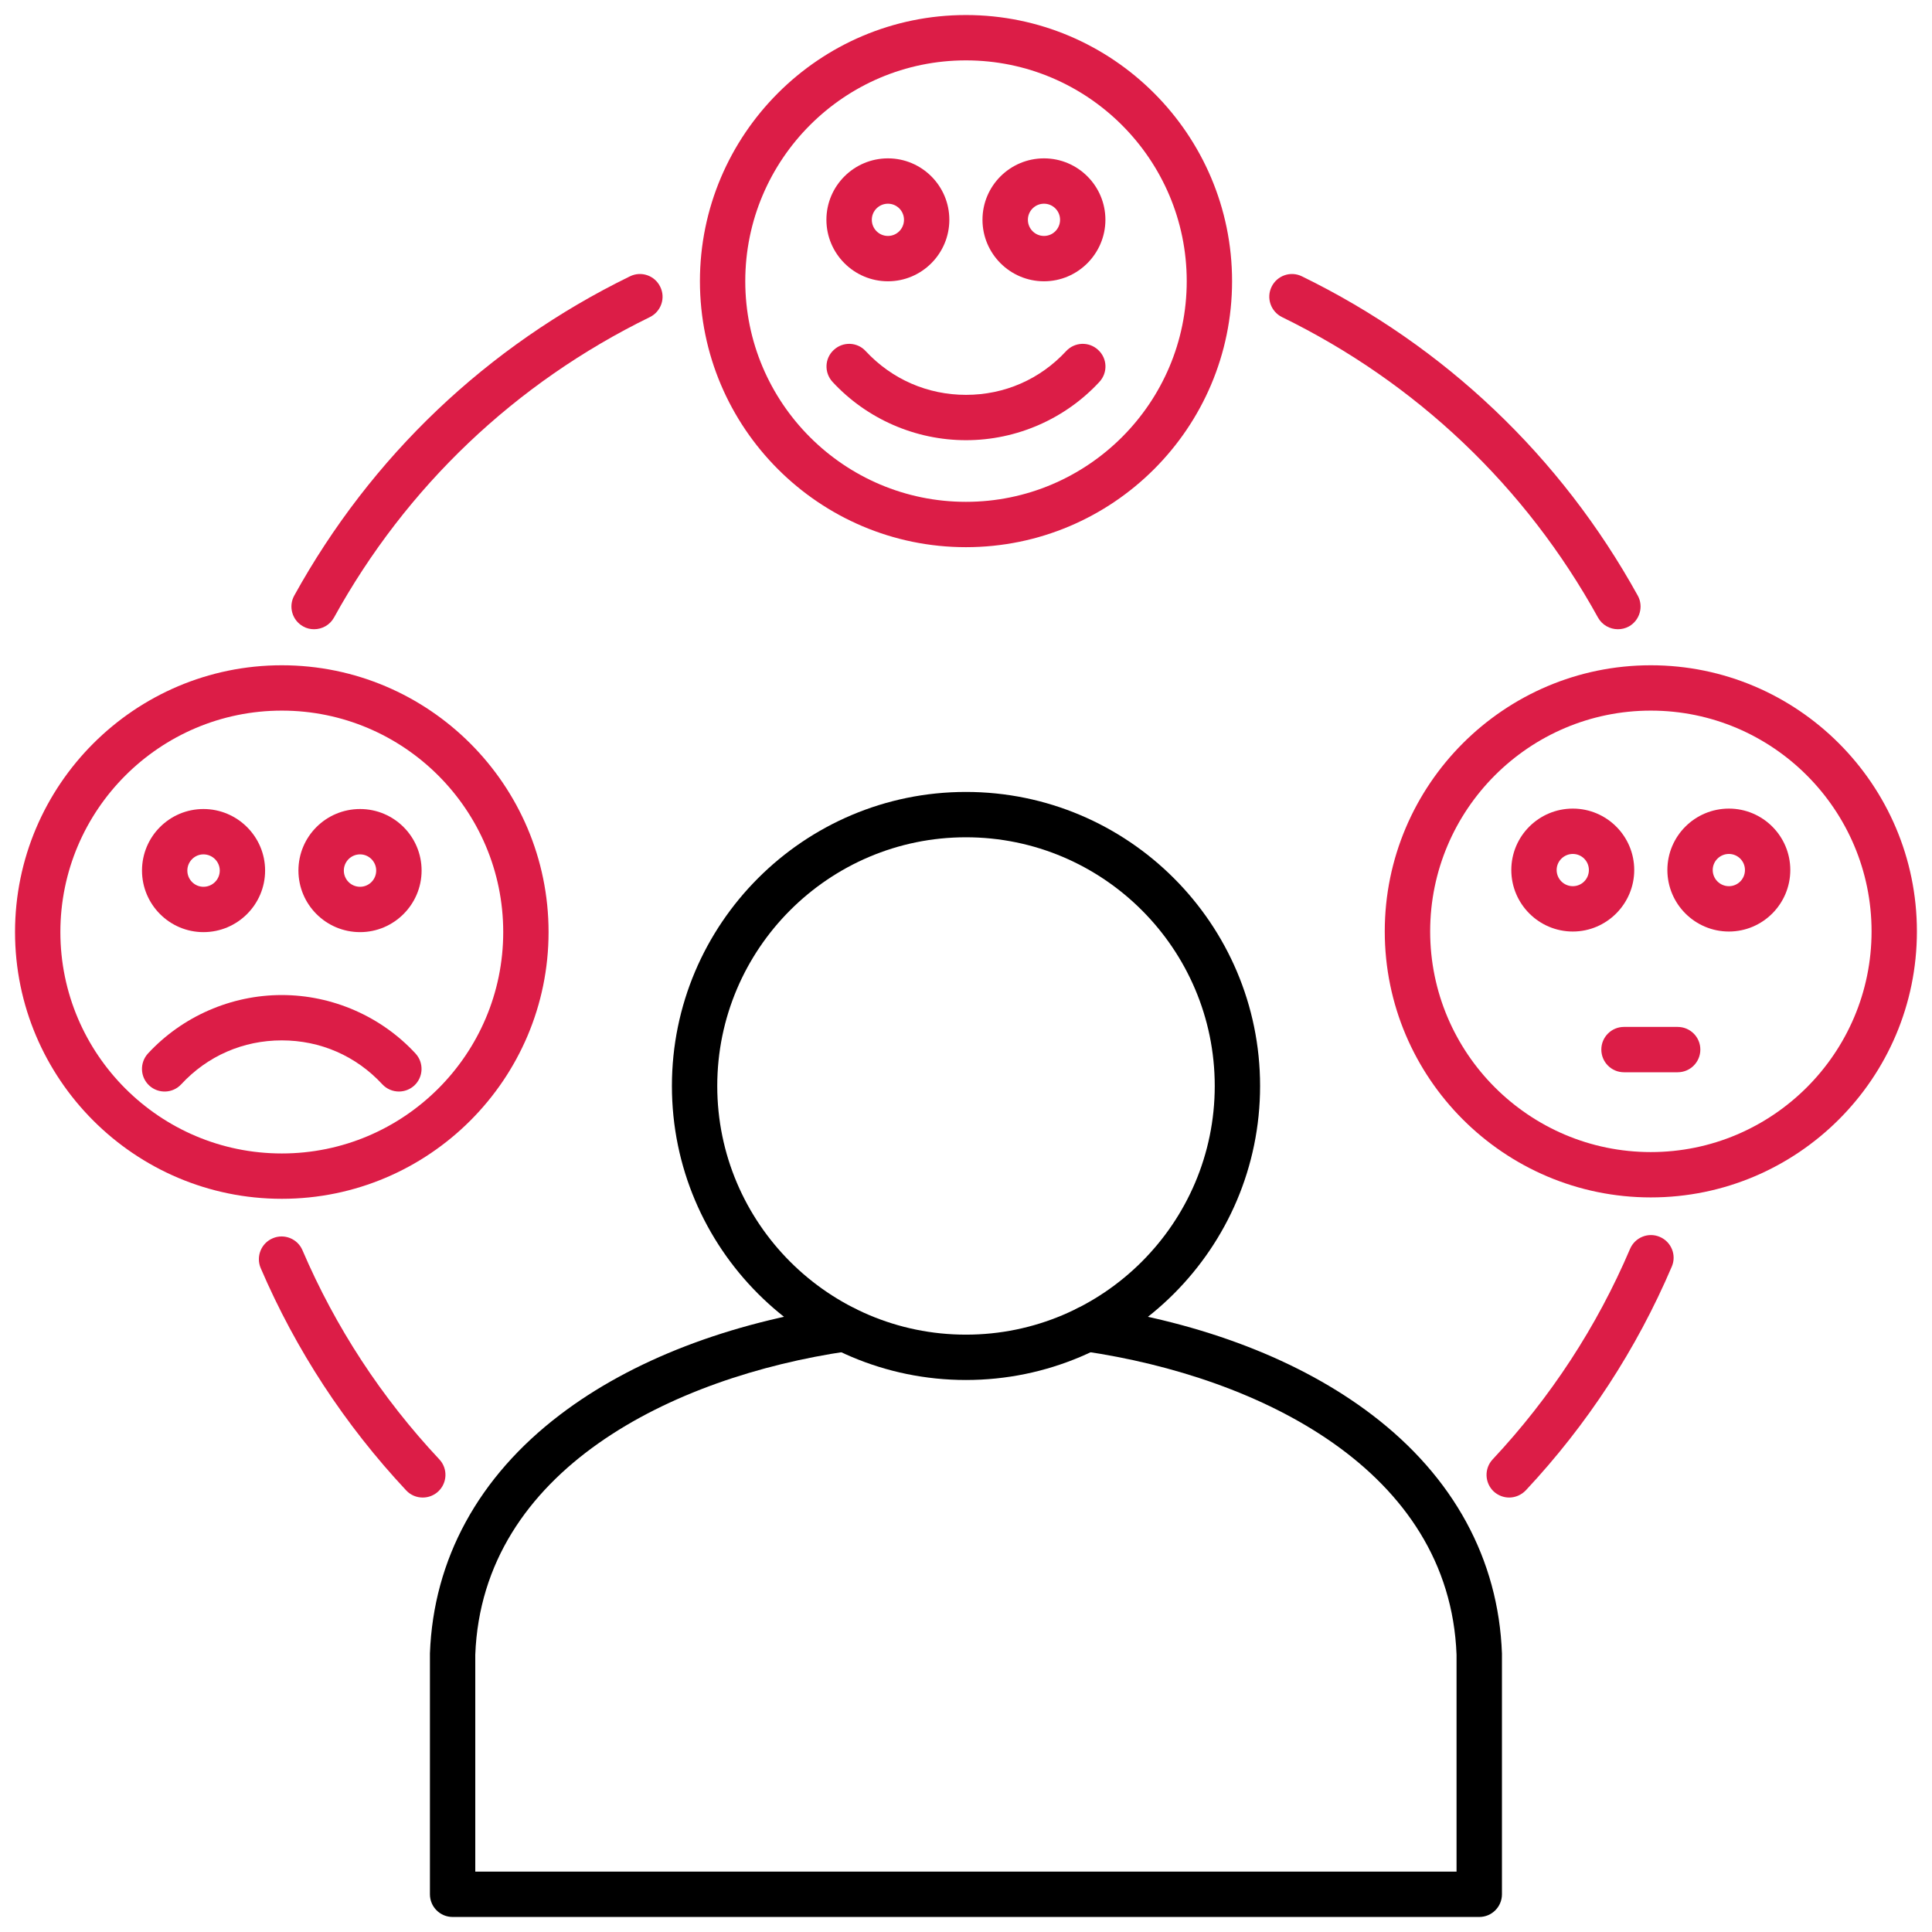 <?xml version="1.0" encoding="UTF-8"?> <svg xmlns="http://www.w3.org/2000/svg" width="32" height="32" viewBox="0 0 32 32" fill="none"><g clip-path="url(#clip0_987_452)"><path d="M15.999 1C13.983 1 12.344 2.641 12.344 4.657C12.344 6.673 13.983 8.312 15.999 8.312C18.015 8.312 19.656 6.673 19.656 4.657C19.656 2.641 18.015 1 15.999 1ZM15.999 9.063C13.57 9.063 11.593 7.086 11.593 4.657C11.593 2.228 13.57 0.249 15.999 0.249C18.428 0.249 20.407 2.226 20.407 4.657C20.407 7.088 18.43 9.063 15.999 9.063Z" fill="#DC1D47"></path><path d="M14.707 3.374C14.56 3.374 14.44 3.493 14.44 3.64C14.44 3.789 14.56 3.908 14.707 3.908C14.854 3.908 14.973 3.789 14.973 3.64C14.973 3.493 14.854 3.374 14.707 3.374ZM14.707 4.659C14.146 4.659 13.688 4.202 13.688 3.64C13.688 3.078 14.146 2.623 14.707 2.623C15.269 2.623 15.724 3.08 15.724 3.64C15.724 4.2 15.269 4.659 14.707 4.659Z" fill="#DC1D47"></path><path d="M17.292 3.374C17.145 3.374 17.025 3.493 17.025 3.64C17.025 3.789 17.145 3.908 17.292 3.908C17.439 3.908 17.558 3.789 17.558 3.64C17.558 3.493 17.439 3.374 17.292 3.374ZM17.292 4.659C16.73 4.659 16.273 4.202 16.273 3.64C16.273 3.078 16.73 2.623 17.292 2.623C17.854 2.623 18.309 3.08 18.309 3.64C18.309 4.2 17.852 4.659 17.292 4.659Z" fill="#DC1D47"></path><path d="M15.999 7.291C15.165 7.291 14.359 6.941 13.79 6.326C13.649 6.173 13.657 5.936 13.81 5.796C13.962 5.654 14.2 5.663 14.339 5.816C14.774 6.283 15.364 6.54 16 6.54H16.001C16.637 6.54 17.226 6.283 17.658 5.816C17.8 5.663 18.037 5.654 18.189 5.796C18.342 5.936 18.351 6.173 18.209 6.326C17.642 6.939 16.838 7.291 16.001 7.291H16H15.999Z" fill="#DC1D47"></path><path d="M27.343 11.77C25.328 11.77 23.688 13.411 23.688 15.427C23.688 17.443 25.328 19.082 27.343 19.082C29.357 19.082 30.999 17.443 30.999 15.427C30.999 13.411 29.359 11.77 27.343 11.77ZM27.343 19.833C24.914 19.833 22.936 17.856 22.936 15.427C22.936 12.998 24.914 11.019 27.343 11.019C29.772 11.019 31.75 12.996 31.75 15.427C31.75 17.858 29.773 19.833 27.343 19.833Z" fill="#DC1D47"></path><path d="M26.051 14.144C25.904 14.144 25.783 14.263 25.783 14.41C25.783 14.559 25.904 14.678 26.051 14.678C26.198 14.678 26.317 14.559 26.317 14.41C26.317 14.263 26.198 14.144 26.051 14.144ZM26.051 15.429C25.489 15.429 25.032 14.972 25.032 14.41C25.032 13.848 25.489 13.393 26.051 13.393C26.613 13.393 27.068 13.85 27.068 14.41C27.068 14.97 26.611 15.429 26.051 15.429Z" fill="#DC1D47"></path><path d="M28.636 14.144C28.489 14.144 28.368 14.263 28.368 14.41C28.368 14.559 28.489 14.678 28.636 14.678C28.783 14.678 28.902 14.559 28.902 14.41C28.902 14.263 28.783 14.144 28.636 14.144ZM28.636 15.429C28.074 15.429 27.617 14.972 27.617 14.41C27.617 13.848 28.074 13.393 28.636 13.393C29.198 13.393 29.653 13.85 29.653 14.41C29.653 14.97 29.198 15.429 28.636 15.429Z" fill="#DC1D47"></path><path d="M27.787 17.76H26.898C26.691 17.76 26.523 17.592 26.523 17.384C26.523 17.177 26.691 17.009 26.898 17.009H27.787C27.995 17.009 28.163 17.177 28.163 17.384C28.163 17.592 27.995 17.76 27.787 17.76Z" fill="#DC1D47"></path><path d="M4.668 11.77C2.646 11.77 1 13.416 1 15.438C1 17.459 2.646 19.105 4.668 19.105C6.689 19.105 8.335 17.461 8.335 15.438C8.335 13.414 6.689 11.77 4.668 11.77ZM4.668 19.856C2.231 19.856 0.249 17.873 0.249 15.438C0.249 13.002 2.231 11.019 4.668 11.019C7.104 11.019 9.086 13.002 9.086 15.438C9.086 17.873 7.104 19.856 4.668 19.856Z" fill="#DC1D47"></path><path d="M3.37 14.151C3.223 14.151 3.103 14.272 3.103 14.419C3.103 14.568 3.223 14.688 3.37 14.688C3.519 14.688 3.64 14.568 3.64 14.419C3.64 14.272 3.519 14.151 3.37 14.151ZM3.37 15.439C2.809 15.439 2.352 14.982 2.352 14.419C2.352 13.855 2.809 13.4 3.37 13.4C3.932 13.4 4.391 13.857 4.391 14.419C4.391 14.98 3.934 15.439 3.37 15.439Z" fill="#DC1D47"></path><path d="M5.964 14.151C5.815 14.151 5.695 14.272 5.695 14.419C5.695 14.568 5.815 14.688 5.964 14.688C6.111 14.688 6.231 14.568 6.231 14.419C6.231 14.272 6.111 14.151 5.964 14.151ZM5.964 15.439C5.4 15.439 4.943 14.982 4.943 14.419C4.943 13.855 5.4 13.4 5.964 13.4C6.527 13.4 6.983 13.857 6.983 14.419C6.983 14.98 6.525 15.439 5.964 15.439Z" fill="#DC1D47"></path><path d="M6.607 18.079C6.506 18.079 6.405 18.038 6.332 17.959C5.897 17.489 5.307 17.232 4.667 17.232C4.027 17.232 3.437 17.489 3.002 17.959C2.862 18.111 2.624 18.12 2.472 17.98C2.319 17.838 2.311 17.601 2.452 17.448C3.021 16.834 3.829 16.481 4.667 16.481C5.505 16.481 6.313 16.834 6.881 17.448C7.023 17.601 7.014 17.838 6.862 17.98C6.789 18.046 6.699 18.079 6.607 18.079L6.607 18.079Z" fill="#DC1D47"></path><path d="M24.501 31.751H7.497C7.289 31.751 7.121 31.583 7.121 31.375V27.386C7.178 25.828 7.924 24.461 9.275 23.433C10.461 22.529 12.073 21.909 13.933 21.637C14.139 21.606 14.33 21.75 14.36 21.954C14.39 22.159 14.248 22.351 14.041 22.381C11.136 22.806 7.989 24.349 7.872 27.407V31H24.125V27.407C24.01 24.349 20.864 22.806 17.955 22.381C17.751 22.351 17.608 22.159 17.638 21.954C17.668 21.75 17.859 21.606 18.065 21.637C19.927 21.909 21.537 22.529 22.724 23.433C24.076 24.461 24.82 25.828 24.877 27.387V31.375C24.877 31.583 24.708 31.751 24.501 31.751H24.501Z" fill="black"></path><path d="M15.999 13.868C13.728 13.868 11.88 15.716 11.88 17.987C11.88 20.258 13.728 22.106 15.999 22.106C18.27 22.106 20.12 20.258 20.12 17.987C20.12 15.716 18.272 13.868 15.999 13.868ZM15.999 22.857C13.313 22.857 11.129 20.673 11.129 17.987C11.129 15.301 13.313 13.117 15.999 13.117C18.685 13.117 20.871 15.301 20.871 17.987C20.871 20.673 18.685 22.857 15.999 22.857Z" fill="black"></path><path d="M26.797 10.422C26.666 10.422 26.537 10.353 26.468 10.229C25.272 8.06 23.461 6.34 21.234 5.252C21.048 5.16 20.97 4.935 21.062 4.749C21.153 4.563 21.378 4.485 21.564 4.577C23.929 5.732 25.853 7.561 27.127 9.866C27.226 10.046 27.16 10.275 26.98 10.376C26.921 10.408 26.859 10.422 26.797 10.422ZM5.202 10.422C5.14 10.422 5.078 10.408 5.022 10.376C4.839 10.275 4.774 10.046 4.873 9.866C6.145 7.562 8.067 5.732 10.434 4.577C10.62 4.485 10.845 4.563 10.935 4.749C11.028 4.935 10.95 5.16 10.764 5.252C8.537 6.34 6.728 8.06 5.532 10.229C5.463 10.353 5.335 10.422 5.202 10.422ZM7.002 24.804C6.901 24.804 6.802 24.765 6.728 24.686C5.711 23.599 4.901 22.361 4.318 21.004C4.237 20.813 4.325 20.591 4.517 20.51C4.706 20.428 4.928 20.517 5.009 20.706C5.557 21.985 6.32 23.151 7.277 24.172C7.419 24.324 7.41 24.561 7.259 24.703C7.187 24.77 7.095 24.804 7.002 24.804V24.804ZM24.997 24.804C24.905 24.804 24.813 24.77 24.74 24.703C24.59 24.561 24.581 24.324 24.723 24.172C25.683 23.146 26.45 21.973 26.999 20.685C27.081 20.494 27.302 20.405 27.492 20.487C27.683 20.568 27.772 20.79 27.69 20.979C27.105 22.349 26.292 23.594 25.272 24.685C25.197 24.763 25.096 24.804 24.997 24.804V24.804Z" fill="#DC1D47"></path></g><defs><clipPath id="clip0_987_452"><rect width="32" height="32" fill="white"></rect></clipPath></defs></svg> 